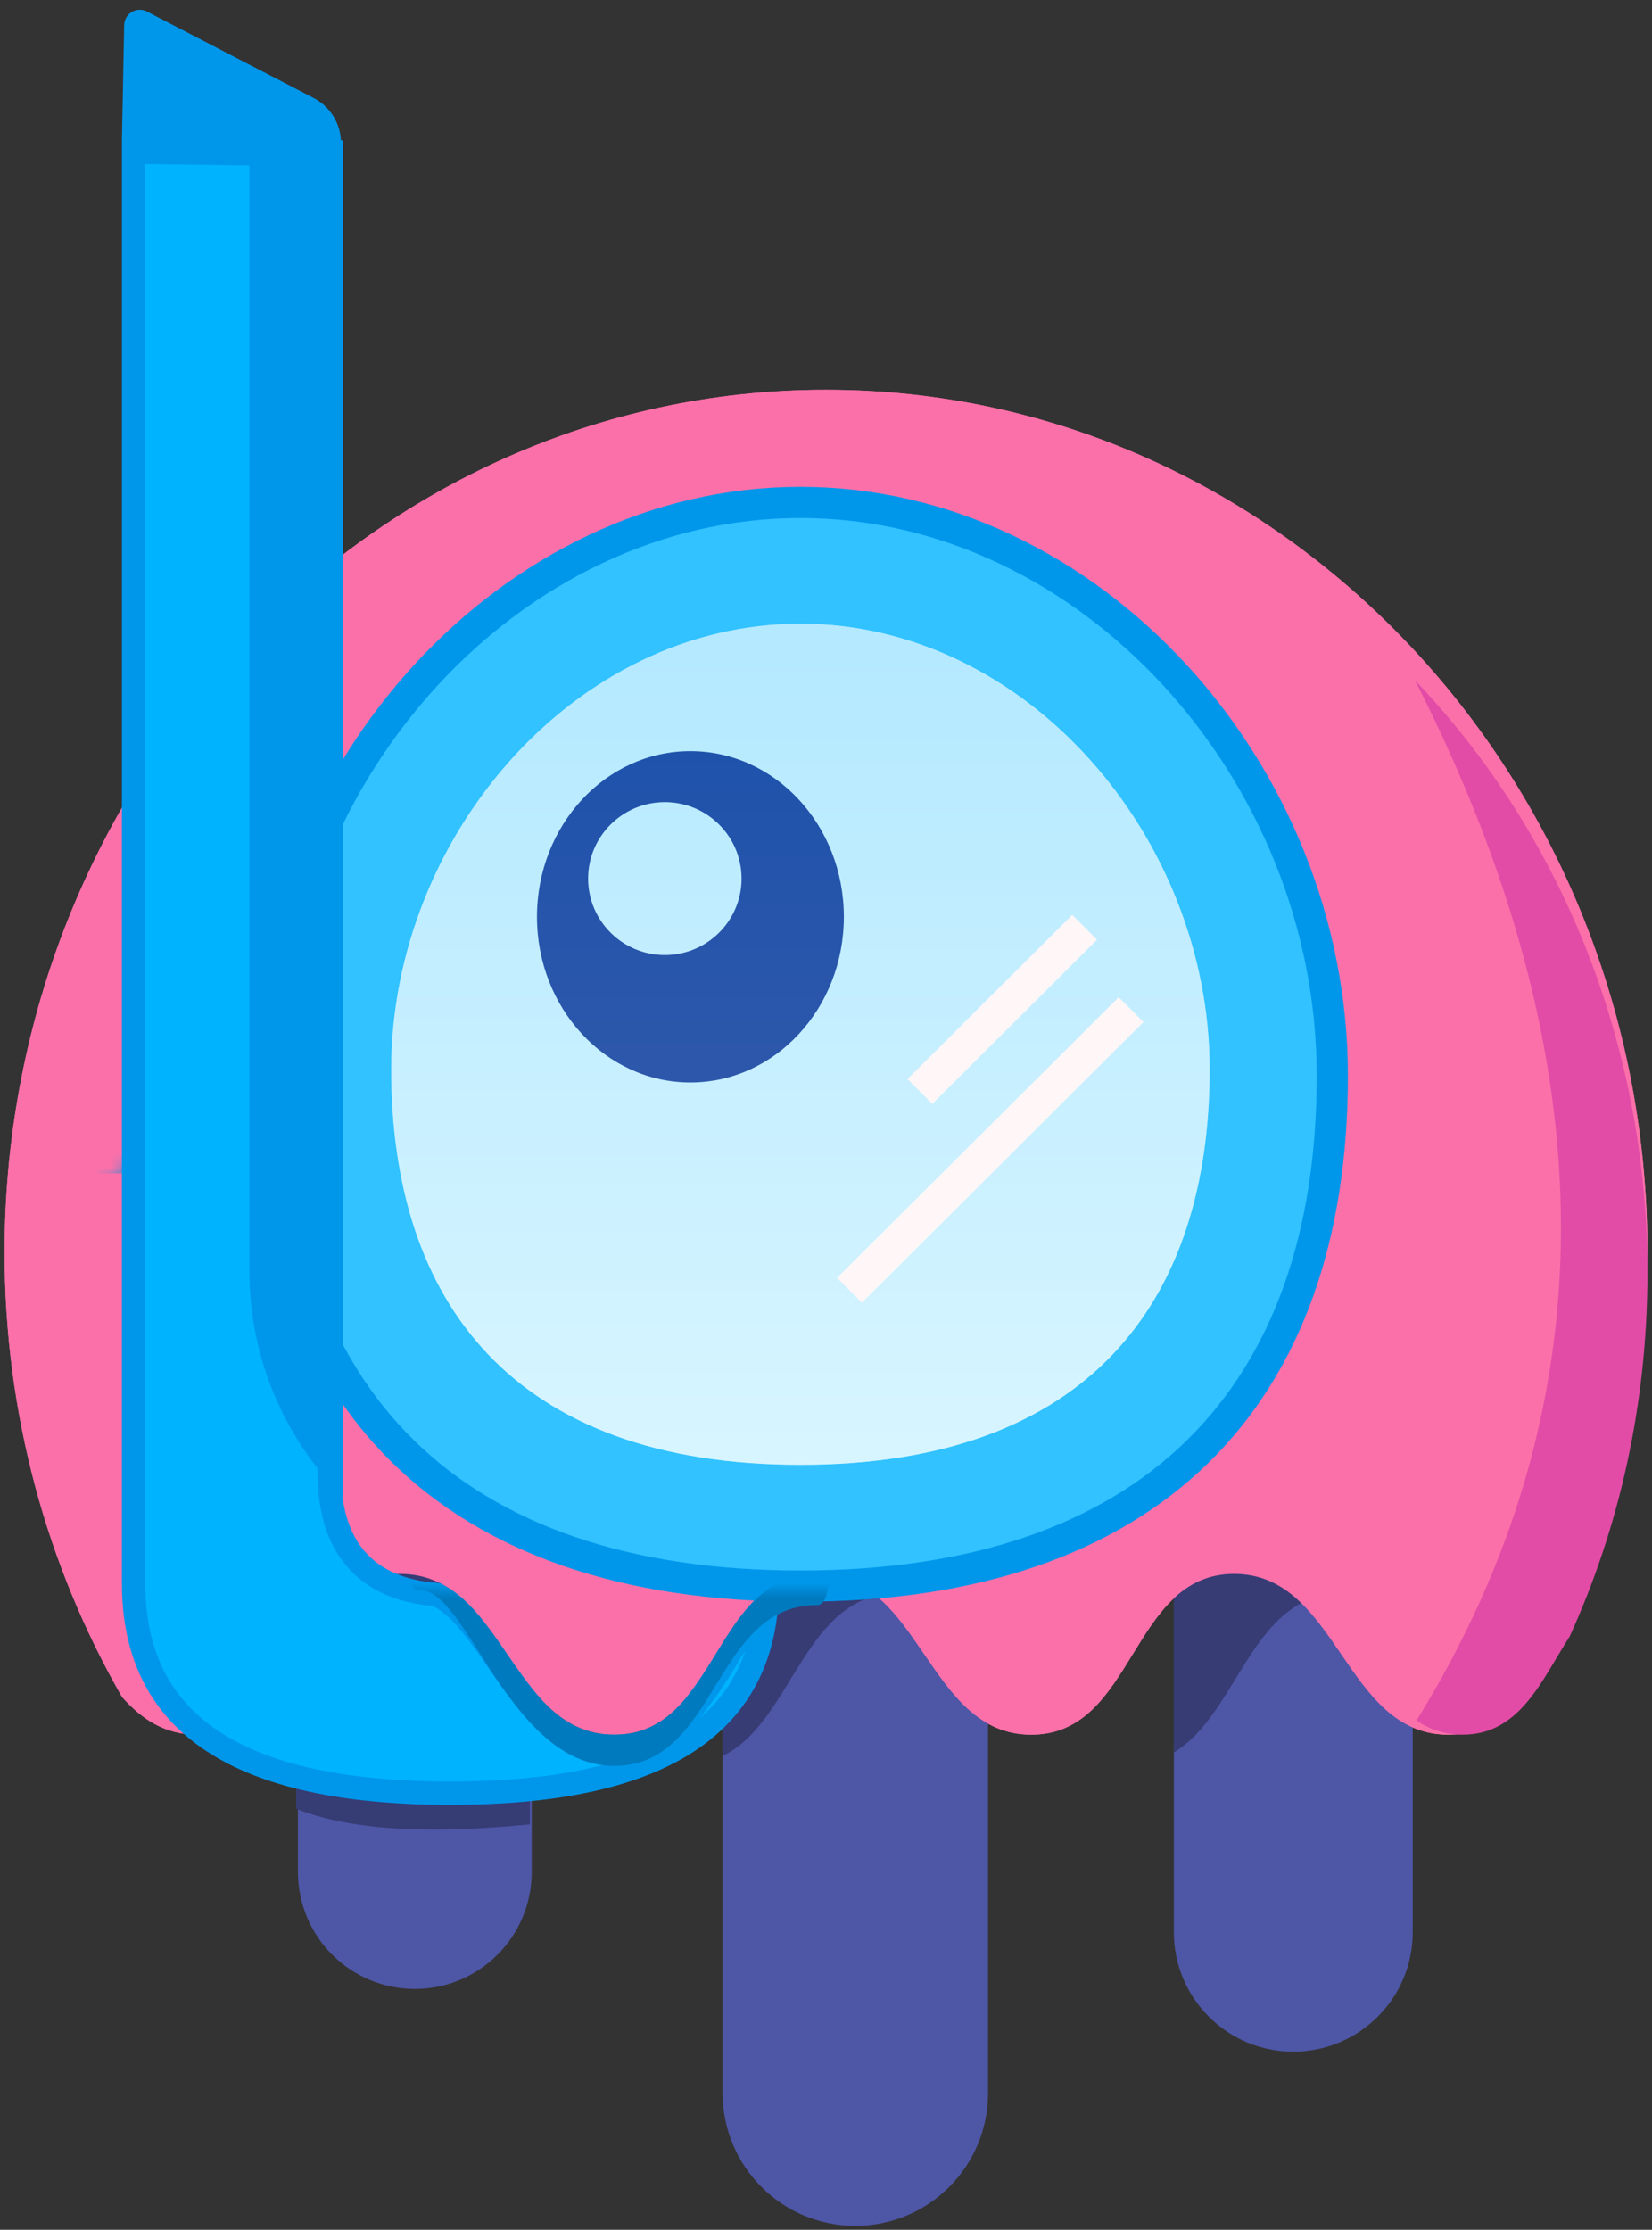 <?xml version="1.0" encoding="UTF-8"?>
<svg width="106px" height="143px" viewBox="0 0 106 143" version="1.1" xmlns="http://www.w3.org/2000/svg" xmlns:xlink="http://www.w3.org/1999/xlink">
    <rect x="0" y="0" width="106" height="143" fill="#333333" stroke="none"/>
    <!-- Generator: Sketch 55.1 (78136) - https://sketchapp.com -->
    <title>Jelly Copy</title>
    <desc>Created with Sketch.</desc>
    <defs>
        <path d="M15,8.872 L15,31.304 C15,35.447 11.642,38.804 7.5,38.804 C3.358,38.804 5.07265313e-16,35.447 0,31.304 L0,4.655 C1.43,2.16 3.064,4.89173037e-13 6.01,4.8316906e-13 C10.619,4.73776196e-13 12.346,5.287 15,8.872 Z M44.28,10.467 L44.28,45.485 C44.28,50.188 40.468,54 35.765,54 C31.062,54 27.249,50.188 27.249,45.485 L27.249,5.795 C28.853,2.858 30.506,4.8316906e-13 33.894,4.8316906e-13 C39.258,4.8316906e-13 40.719,7.162 44.28,10.467 Z M71.529,9.816 L71.529,35.165 C71.529,39.397 68.098,42.829 63.866,42.829 C59.633,42.829 56.202,39.397 56.202,35.165 L56.202,3.921 C57.536,1.751 59.125,4.8316906e-13 61.778,4.8316906e-13 C66.812,4.8316906e-13 68.408,6.309 71.529,9.816 Z" id="path-1"></path>
        <path d="M15.328,16.168 C13.968,14.586 12.359,13.413 10.032,13.413 C4.505,13.413 3.491,20.031 7.77156117e-16,23.015 L0,-5.151 C1.25800842e-15,-9.384 3.431,-12.815 7.664,-12.815 C11.897,-12.815 15.328,-9.384 15.328,-5.151 L15.328,16.168 Z M44.28,16.679 C42.83,14.846 41.135,13.413 38.564,13.413 C32.415,13.413 31.851,21.605 27.249,23.87 L27.249,11.668 C27.249,6.965 31.062,3.153 35.765,3.153 C40.468,3.153 44.28,6.965 44.28,11.668 L44.28,16.679 Z M71.529,15.262 C70.35,14.158 68.951,13.413 67.096,13.413 C61.139,13.413 60.424,21.1 56.202,23.64 L56.202,-1.603 C56.202,-5.836 59.633,-9.267 63.866,-9.267 C68.098,-9.267 71.529,-5.836 71.529,-1.603 L71.529,15.262 Z" id="path-3"></path>
        <path d="M100.047,79.654 C98.093,82.609 96.608,86.25 92.634,86.25 C85.946,86.25 85.585,75.938 78.894,75.938 C72.203,75.938 72.564,86.25 65.877,86.25 C59.189,86.25 58.828,75.938 52.136,75.938 C45.445,75.938 45.807,86.25 39.119,86.25 C32.432,86.25 32.07,75.938 25.379,75.938 C18.688,75.938 19.05,86.25 12.362,86.25 C10.26,86.25 8.783,85.231 7.538,83.834 C2.753,75.506 0,65.747 0,55.312 C0,24.764 23.597,0 52.706,0 C81.815,0 105.412,24.764 105.412,55.312 C105.412,64.047 103.483,72.309 100.047,79.654 Z" id="path-5"></path>
        <linearGradient x1="50%" y1="0%" x2="50%" y2="100%" id="linearGradient-7">
            <stop stop-color="#3DC5FF" offset="0%"></stop>
            <stop stop-color="#98E4FF" offset="100%"></stop>
        </linearGradient>
        <rect id="path-8" x="26" y="102" width="46" height="21"></rect>
    </defs>
    <g id="Page-1" stroke="none" stroke-width="1" fill="none" fill-rule="evenodd">
        <g id="Custom-Preset-3" transform="translate(-171, -106)">
            <g id="Jelly-Copy" transform="translate(160, 106)">
                <path d="M111.341,104.654 C109.387,107.609 107.902,111.25 103.928,111.25 C97.241,111.25 96.879,100.938 90.188,100.938 C83.497,100.938 83.858,111.25 77.171,111.25 C70.483,111.25 70.122,100.938 63.431,100.938 C56.739,100.938 57.101,111.25 50.413,111.25 C43.726,111.25 43.364,100.938 36.673,100.938 C29.982,100.938 30.344,111.25 23.656,111.25 C21.554,111.25 20.077,110.231 18.832,108.834 C14.047,100.506 11.294,90.747 11.294,80.312 C11.294,49.764 34.891,25 64,25 C93.109,25 116.706,49.764 116.706,80.312 C116.706,89.047 114.777,97.309 111.341,104.654 Z" id="Body-Copy-2" fill="#FB70A9"></path>
                <g id="Legs" transform="translate(30.118, 88.75)">
                    <mask id="mask-2" fill="white">
                        <use xlink:href="#path-1"></use>
                    </mask>
                    <use id="Combined-Shape" fill="#4E56A6" xlink:href="#path-1"></use>
                    <mask id="mask-4" fill="white">
                        <use xlink:href="#path-3"></use>
                    </mask>
                    <use id="Combined-Shape" fill-opacity="0.299" fill="#000000" xlink:href="#path-3"></use>
                </g>
                <path d="M111.341,104.654 C109.387,107.609 107.902,111.25 103.928,111.25 C97.241,111.25 96.879,100.938 90.188,100.938 C83.497,100.938 83.858,111.25 77.171,111.25 C70.483,111.25 70.122,100.938 63.431,100.938 C56.739,100.938 57.101,111.25 50.413,111.25 C43.726,111.25 43.364,100.938 36.673,100.938 C29.982,100.938 30.344,111.25 23.656,111.25 C21.554,111.25 20.077,110.231 18.832,108.834 C14.047,100.506 11.294,90.747 11.294,80.312 C11.294,49.764 34.891,25 64,25 C93.109,25 116.706,49.764 116.706,80.312 C116.706,89.047 114.777,97.309 111.341,104.654 Z" id="Body-Copy-4" fill="#FB70A9"></path>
                <path d="M101.89,110.34 C114.28,90.31 114.248,68.074 101.793,43.631 C110.989,53.25 116.706,66.732 116.706,81.658 C116.706,90.012 114.914,97.915 111.724,104.941 C109.909,107.767 108.531,111.25 104.841,111.25 C103.677,111.25 102.719,110.903 101.89,110.34 Z" id="Combined-Shape" fill="#E24CA6"></path>
                <g id="goggles" transform="translate(11.294, 25)">
                    <mask id="mask-6" fill="white">
                        <use xlink:href="#path-5"></use>
                    </mask>
                    <g id="Body-Copy-5"></g>
                    <rect id="Rectangle" stroke="#088FDA" stroke-width="1.75" fill="#00B3FF" mask="url(#mask-6)" x="-12.678" y="38.375" width="124.744" height="11"></rect>
                </g>
                <g id="Eyes-Copy-2" transform="translate(0, 32.5)">
                    <path d="M62.359,69.221 C39.854,69.221 28.23,57.082 28.23,36.486 C28.23,16.941 43.84,-0.279 62.359,-0.279 C80.878,-0.279 96.488,16.941 96.488,36.486 C96.488,57.082 84.864,69.221 62.359,69.221 Z" id="Oval" stroke="#0097EB" stroke-width="2" fill="#31C2FF"></path>
                    <g id="EyeBall" transform="translate(36.103, 7.5)">
                        <path d="M26.256,53.942 C44.733,53.942 52.513,43.463 52.513,28.581 C52.513,13.699 40.757,-4.97379915e-14 26.256,-4.97379915e-14 C11.755,-4.97379915e-14 2.13162821e-14,13.699 2.13162821e-14,28.581 C2.13162821e-14,43.463 7.78,53.942 26.256,53.942 Z" id="Oval-Copy-9" fill="#FFFFFF"></path>
                        <g id="Pupil" transform="translate(9.351, 8.173)">
                            <ellipse id="Oval" fill="#030776" cx="9.846" cy="10.625" rx="9.846" ry="10.625"></ellipse>
                            <ellipse id="Oval" fill="#FFFFFF" cx="8.205" cy="8.173" rx="4.923" ry="4.904"></ellipse>
                        </g>
                    </g>
                    <path d="M62.359,61.442 C80.836,61.442 88.615,50.963 88.615,36.081 C88.615,21.199 76.86,7.5 62.359,7.5 C47.858,7.5 36.103,21.199 36.103,36.081 C36.103,50.963 43.882,61.442 62.359,61.442 Z" id="Oval-Copy-10" fill="url(#linearGradient-7)" opacity="0.39"></path>
                    <path d="M70.024,37.5 L80.594,26.971" id="Path-2" stroke="#FFF7F7" stroke-width="2.25"></path>
                    <path d="M65.506,50.25 L83.576,32.25" id="Path-2-Copy" stroke="#FFF7F7" stroke-width="2.25"></path>
                </g>
                <path d="M30,116 C33.333,117.333 38.333,117.667 45,117 L45,113 L30,112 L30,116 Z" id="Path-7" fill="#363C74"></path>
                <path d="M32.878,9.165 C32.878,9.165 32.878,9.165 32.878,9.165 C32.878,7.953 32.203,6.842 31.127,6.285 L20.428,0.74 C19.938,0.486 19.335,0.678 19.08,1.168 C19.01,1.304 18.971,1.455 18.968,1.608 L18.824,9 C28.193,27.62 32.878,27.675 32.878,9.165 Z" id="Path-5-Copy" fill="#0097EB"></path>
                <path d="M39.033,102.271 C34.494,101.932 32.128,99.247 32.128,94.462 L32.128,9.932 L19.574,9.76 L19.574,101.558 C19.574,110.528 26.217,115 39.906,115 C52.877,115 59.522,110.984 60.183,102.931 C59.408,103.622 58.676,104.668 57.56,106.486 C57.559,106.487 57.559,106.487 57.559,106.488 C55.056,110.566 53.556,112 50.413,112 C47.288,112 45.705,110.582 42.927,106.519 C42.926,106.518 42.926,106.518 42.926,106.517 C41.187,103.974 40.312,102.951 39.033,102.271 Z" id="Combined-Shape" stroke="#0097EB" stroke-width="1.5" fill="#00B3FF"></path>
                <path d="M27,9 L27,81.515 C27,86.948 29.158,92.158 33,96 L33,96 L33,9 L27,9 Z" id="Path-6" fill="#0097EB"></path>
                <mask id="mask-9" fill="white">
                    <use xlink:href="#path-8"></use>
                </mask>
                <g id="Rectangle" transform="translate(49, 112.5) scale(1, -1) translate(-49, -112.5) "></g>
                <path d="M64.153,99.565 C64.313,101.6 64.102,102.938 63.431,102.938 C56.739,102.938 57.101,113.25 50.413,113.25 C43.726,113.25 41,102 38,102 C37.496,102 37.238,101.62 37.193,100.959 C37.024,100.945 36.851,100.938 36.673,100.938 C32.793,100.938 44.648,77 54,77 C59.787,77 64.622,94.479 64.153,99.565 Z M64.153,99.565 C63.643,93.078 59.367,79.5 54.212,79.5 C46.075,79.5 36.888,96.532 37.193,100.959 C43.388,101.478 43.903,111.25 50.413,111.25 C57.101,111.25 56.739,100.938 63.431,100.938 C63.839,100.938 64.073,100.431 64.153,99.565 Z" id="Combined-Shape" fill="#007ABE" mask="url(#mask-9)"></path>
            </g>
        </g>
    </g>
</svg>
